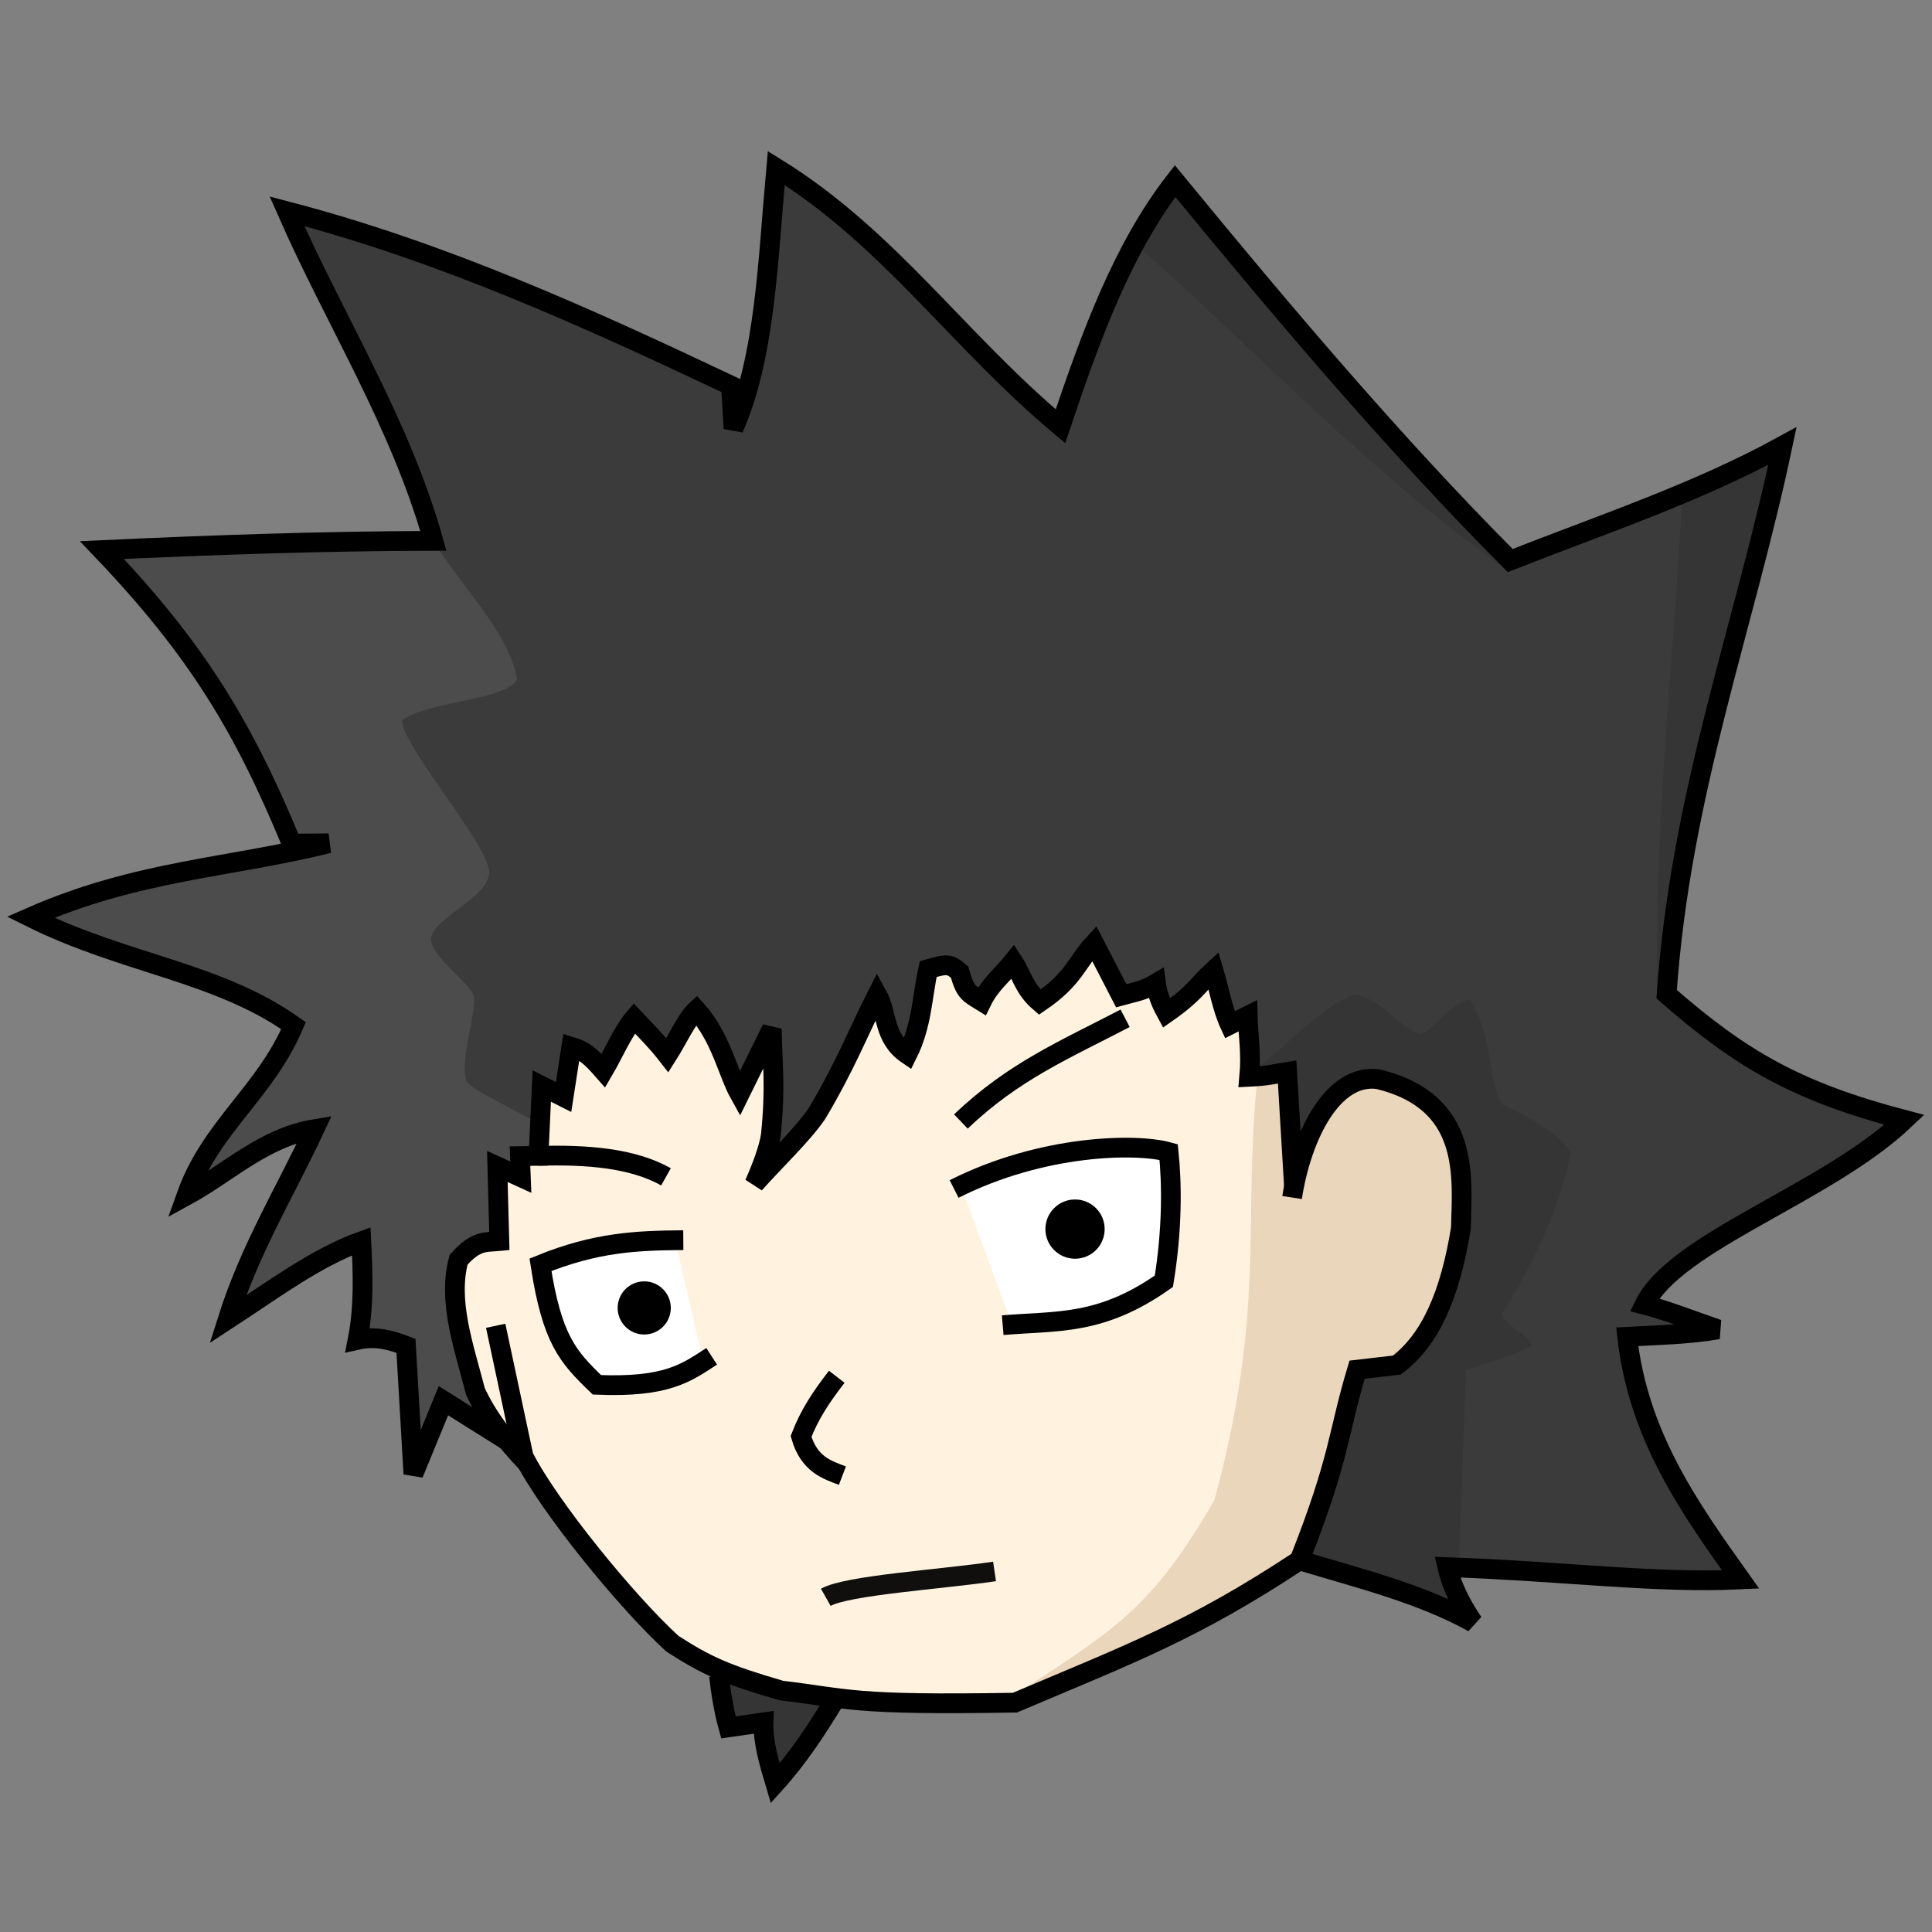 <?xml version="1.0" encoding="UTF-8" standalone="no"?>
<!-- Created with Inkscape (http://www.inkscape.org/) -->

<svg
   xmlns:dc="http://purl.org/dc/elements/1.1/"
   xmlns:cc="http://creativecommons.org/ns#"
   xmlns:rdf="http://www.w3.org/1999/02/22-rdf-syntax-ns#"
   xmlns:svg="http://www.w3.org/2000/svg"
   xmlns="http://www.w3.org/2000/svg"
   xmlns:sodipodi="http://sodipodi.sourceforge.net/DTD/sodipodi-0.dtd"
   xmlns:inkscape="http://www.inkscape.org/namespaces/inkscape"
   version="1.1"
   id="svg4539"
   width="256"
   height="256"
   viewBox="0 0 256 256"
   sodipodi:docname="icon.svg"
   inkscape:version="0.92.1 r15371">
  <rect x="0" y="0" width="256" height="256" fill="#808080" stroke="none"/>
  <defs
     id="defs4543" />
  <sodipodi:namedview
     pagecolor="#ffffff"
     bordercolor="#666666"
     borderopacity="1"
     objecttolerance="10"
     gridtolerance="10"
     guidetolerance="10"
     inkscape:pageopacity="0"
     inkscape:pageshadow="2"
     inkscape:window-width="1600"
     inkscape:window-height="832"
     id="namedview4541"
     showgrid="false"
     inkscape:zoom="2.8284271"
     inkscape:cx="135.06604"
     inkscape:cy="123.52616"
     inkscape:window-x="0"
     inkscape:window-y="24"
     inkscape:window-maximized="1"
     inkscape:current-layer="g5292" />
  <g
     id="g5292"
     transform="matrix(2.612,0,0,2.612,-538.276,124.667)">
    <path
       inkscape:connector-curvature="0"
       id="path5233"
       d="m 232.312,26.177 3.817,5.063 4.059,4.416 3.057,1.948 2.369,0.895 11.949,0.147 7.89,-3.407 6.548,-3.812 1.385,-3.635 1.537,-6.037 2.016,-0.234 2.193,-2.766 1.057,-4.171 -0.195,-4.181 -1.237,-2.099 -2.254,-1.215 -2.033,0.155 -1.436,1.481 -1.215,2.762 -0.441,-4.839 -1.922,0.25 -0.078,-3.094 -0.906,0.453 -0.829,-2.758 -2.386,2.166 -0.486,-1.359 -1.812,0.475 -1.37,-2.652 -2.762,2.983 -1.348,-2.055 -1.558,1.834 -1.136,-0.931 -0.398,-0.797 -1.217,0.269 -0.979,4.317 -1.023,-1.031 -0.57,-1.773 -3.125,5.828 -2.625,2.875 0.531,-2.781 -0.328,-3.828 -1.391,2.578 -1.406,-2.958 -0.844,-1.152 -1.469,2.297 -1.688,-1.875 -1.56,2.661 -0.892,-0.893 -0.735,-0.324 -0.348,2.29 -1.153,-0.297 -0.505,3.435 -0.601,0.12 0.048,0.653 -1.105,0.265 0.01,3.392 -1.678,0.508 -0.607,1.314 0.031,3.188 0.5,2.531 1.281,2.062 z"
       style="fill:#fff3e0;fill-opacity:1;fill-rule:evenodd;stroke:none;stroke-width:1px;stroke-linecap:butt;stroke-linejoin:miter;stroke-opacity:1" />
    <path
       inkscape:connector-curvature="0"
       id="path5239"
       d="m 272,31.427 8.531,2.781 -1.031,-2.438 14.875,0.625 -4.395,-6.968 -1.355,-5.345 4.294,-0.445 -3.419,-1.18 1.541,-1.869 8.491,-5.193 3.156,-2.312 -5.344,-1.688 -6.719,-4.687 1.101,-8.503 4.774,-19.309 -5.084,2.515 -8.729,3.297 -9.062,-9.75 -7.938,-9.5 -2.906,4.625 -2.75,7.5 -7.5,-6.781 -7.077,-6.008 -0.642,8.727 -1,2.625 -10.6,-4.811 -12.577,-4.345 3.075,6.599 2.563,4.906 1.788,5.214 -16.527,0.509 3.465,4.366 3.031,4.406 2.969,6.5 -7.375,1.375 -6,1.938 5.719,2.25 3.5,1.094 4.125,2.156 -1.25,2.406 -2.594,3.156 -1.312,2.906 3.594,-2.438 2.625,-0.781 -2.875,5.781 -1.531,3.875 4.156,-2.781 2.625,-1.188 -0.186,5 2.452,0.305 0.453,5.57 1.447,-2.786 1.396,0.661 -0.938,-5.312 0.312,-2.5 2.062,-1.375 -0.006,-2.964 1.105,-0.265 0.552,-0.773 0.505,-3.435 1.106,0.559 0.566,-2.543 1.562,0.891 1.406,-2.141 1.812,1.375 1.391,-2 2.25,4.109 1.391,-2.578 0.363,4.526 -0.567,2.083 2.625,-2.875 3.112,-6.036 1.528,3.023 1.058,-4.327 1.521,-0.05 1.197,1.686 1.591,-2.011 1.348,2.055 2.762,-2.983 1.37,2.652 1.812,-0.475 0.486,1.359 2.386,-2.166 0.829,2.758 0.906,-0.453 0.078,3.094 1.922,-0.25 0.441,4.839 1.59,-3.292 2.219,-1.281 2.969,1.359 1.656,2.891 -0.312,4.766 -1.562,4.172 -1.438,1.422 -2.016,0.234 z"
       style="fill:#3b3b3b;fill-opacity:1;fill-rule:evenodd;stroke:none;stroke-width:1px;stroke-linecap:butt;stroke-linejoin:miter;stroke-opacity:1" />
    <path
       sodipodi:nodetypes="cccccccccccccccccccccccccc"
       inkscape:connector-curvature="0"
       id="path5247"
       d="m 280.103,31.416 0.336,-9.612 c 1.11,-0.437 2.942,-0.914 3.33,-1.311 -0.268,-0.604 -1.405,-0.997 -1.492,-1.593 1.719,-2.663 2.994,-5.582 3.483,-8.189 -0.569,-0.913 -1.995,-1.723 -3.491,-2.409 -0.834,-1.667 -0.318,-3.11 -1.635,-5.347 -1.167,0.352 -1.914,1.673 -2.49,1.788 -1.17,-0.417 -1.919,-1.712 -3.259,-2.031 -1.553,0.408 -3.415,2.534 -5.123,3.801 l 1.613,0.133 0.442,4.839 1.922,-3.801 1.886,-0.773 2.969,1.359 1.399,2.131 0.177,2.784 -0.486,4 -1.878,3.491 -0.867,0.844 -2.015,0.234 -2.922,9.672 4.766,1.448 3.491,1.326 -0.619,-2.166 z"
       style="fill:#353535;fill-opacity:1;fill-rule:evenodd;stroke:none;stroke-width:1px;stroke-linecap:butt;stroke-linejoin:miter;stroke-opacity:1" />
    <path
       inkscape:connector-curvature="0"
       id="path5249"
       d="m 242.551,37.276 0.48,2.625 1.781,-0.256 0.594,3.094 1.728,-1.998 1.28,-2.213 -3.026,-0.107 z"
       style="fill:#353535;fill-opacity:1;fill-rule:evenodd;stroke:none;stroke-width:1px;stroke-linecap:butt;stroke-linejoin:miter;stroke-opacity:1" />
    <path
       sodipodi:nodetypes="cccccccccccccccccc"
       inkscape:connector-curvature="0"
       id="path5251"
       d="m 257.873,38.046 c 4.619,-3.035 6.644,-4.152 9.811,-9.679 2.611,-9.59 1.444,-14.142 2.166,-21.213 l 1.525,-0.508 0.442,4.839 1.59,-3.292 2.219,-1.281 2.969,1.359 1.399,2.131 0.195,4.806 -1.594,4.375 -1.657,1.938 -2.015,0.234 -1.537,6.037 -1.698,3.853 -6.235,3.593 -6.577,2.969 z"
       style="fill:#e9d6bb;fill-opacity:1;fill-rule:evenodd;stroke:none;stroke-width:1px;stroke-linecap:butt;stroke-linejoin:miter;stroke-opacity:0.553" />
    <path
       sodipodi:nodetypes="ccccccccccc"
       inkscape:connector-curvature="0"
       id="path4562"
       d="m 271.625,13.021 c 0.486,-3.171 2.092,-6.329 4.375,-6 4.697,1.147 4.25,4.953 4.188,7.562 -0.546,3.368 -1.542,5.656 -3.25,6.938 l -2.016,0.234 c -0.974,3.224 -0.852,4.444 -2.922,9.672 -5.376,3.55 -8.498,4.702 -14.438,7.219 -8.298,0.141 -8.376,-0.199 -11.855,-0.616 -2.819,-0.821 -3.784,-1.257 -5.519,-2.374 -2.339,-2.137 -6.286,-6.988 -7.55,-9.499 l -1.414,-6.629"
       style="fill:none;fill-rule:evenodd;stroke:#000000;stroke-width:1.002;stroke-linecap:butt;stroke-linejoin:miter;stroke-miterlimit:4;stroke-dasharray:none;stroke-opacity:1" />
    <path
       sodipodi:nodetypes="cccccccccccccccccccccccccccccccccccc"
       inkscape:connector-curvature="0"
       id="path5241"
       d="m 228.062,-20.292 c 1.415,2.337 3.829,4.62 4.245,7.012 -0.51,1.102 -4.699,1.128 -5.838,2.113 0.092,1.41 4.41,6.303 4.424,7.675 -0.007,1.291 -2.733,2.258 -2.956,3.341 0.011,1.012 1.802,2.062 2.188,2.953 0.113,0.862 -0.732,3.273 -0.391,4.328 0.416,0.503 2.365,1.385 3.547,2.078 l 0.116,1.699 -0.94,0.013 0.043,1.07 -1.192,-0.544 0.102,3.785 -1.678,0.508 -0.607,1.314 1.087,7.054 -1.64,-0.777 -1.447,2.786 -0.453,-5.57 -2.452,-0.305 0.186,-5 -6.625,3.656 2.195,-5.511 2.055,-3.833 -2.625,0.781 -3.594,2.438 1.512,-3.164 3.644,-5.305 -5.39,-2.562 -7.712,-2.917 6.032,-2.033 7.27,-1.503 -3.607,-7.329 -6.027,-7.741 12.75,-0.619 z"
       style="fill:#4c4c4c;fill-opacity:1;fill-rule:evenodd;stroke:none;stroke-width:1px;stroke-linecap:butt;stroke-linejoin:miter;stroke-opacity:1" />
    <path
       sodipodi:nodetypes="ccccccccccccccccccccccccccccccccccccc"
       inkscape:connector-curvature="0"
       id="path4583"
       d="m 232.812,26.49 c -1.104,-1.156 -2.015,-2.319 -2.616,-3.637 -0.598,-2.31 -1.416,-4.571 -0.853,-6.675 0.893,-1.008 1.37,-0.879 2.067,-0.947 l -0.102,-3.785 1.192,0.544 -0.043,-1.07 0.94,-0.013 0.165,-3.542 1.106,0.559 0.395,-2.551 c 0.651,0.202 0.946,0.443 1.626,1.217 0.516,-0.876 0.952,-1.939 1.56,-2.661 0.836,0.885 1.149,1.183 1.688,1.875 0.49,-0.766 0.981,-1.858 1.469,-2.297 1.259,1.41 1.583,3.176 2.192,4.267 l 1.635,-3.315 c 0.017,1.806 0.207,2.841 -0.05,5.389 -0.095,0.658 -0.452,1.626 -0.834,2.478 1.061,-1.193 2.449,-2.496 3.182,-3.58 1.485,-2.513 2.033,-4.007 3.049,-6.01 0.53,0.945 0.291,2.179 1.528,3.023 0.749,-1.497 0.748,-2.94 1.058,-4.327 0.96,-0.276 1.087,-0.279 1.591,0.155 0.286,1.033 0.462,1.069 1.127,1.481 0.421,-0.862 1.067,-1.359 1.591,-2.011 0.449,0.685 0.549,1.37 1.348,2.055 1.752,-1.194 1.841,-1.989 2.762,-2.983 l 1.37,2.652 c 0.578,-0.161 1.135,-0.239 1.768,-0.619 0.05,0.374 0.133,0.781 0.53,1.503 1.459,-1.017 1.591,-1.444 2.386,-2.166 0.275,0.92 0.438,1.915 0.829,2.758 l 0.906,-0.453 c 0.026,1.031 0.19,1.879 0.078,3.094 1.032,-0.051 1.34,-0.162 1.922,-0.25 l 0.348,5.832"
       style="fill:none;fill-rule:evenodd;stroke:#000000;stroke-width:1.002;stroke-linecap:butt;stroke-linejoin:miter;stroke-miterlimit:4;stroke-dasharray:none;stroke-opacity:1" />
    <path
       sodipodi:nodetypes="ccc"
       inkscape:connector-curvature="0"
       id="path4585"
       d="m 248.526,22.114 c -0.818,1.061 -1.379,1.913 -1.812,3.027 0.415,1.426 1.326,1.694 2.099,1.989"
       style="fill:none;fill-rule:evenodd;stroke:#000000;stroke-width:1px;stroke-linecap:butt;stroke-linejoin:miter;stroke-opacity:1" />
    <path
       sodipodi:nodetypes="cc"
       inkscape:connector-curvature="0"
       id="path4587"
       d="m 247.969,33.302 c 1.085,-0.611 5.802,-0.906 8.562,-1.312"
       style="fill:none;fill-rule:evenodd;stroke:#000000;stroke-width:1px;stroke-linecap:butt;stroke-linejoin:miter;stroke-opacity:0.936" />
    <path
       sodipodi:nodetypes="ccccccccc"
       inkscape:connector-curvature="0"
       id="path5235"
       d="m 254.867,12.556 2.547,6.877 4.216,-0.435 3.491,-1.731 0.442,-3.97 -0.199,-2.584 -3.072,-0.289 -3.889,0.575 z"
       style="fill:#ffffff;fill-opacity:1;fill-rule:evenodd;stroke:none;stroke-width:1px;stroke-linecap:butt;stroke-linejoin:miter;stroke-opacity:1" />
    <path
       sodipodi:nodetypes="cccc"
       inkscape:connector-curvature="0"
       id="path4589"
       d="m 254.48,12.588 c 4.476,-2.258 9.235,-2.333 10.884,-1.874 0.169,1.643 0.185,3.931 -0.243,6.554 -3.212,2.263 -5.422,1.995 -8.176,2.229"
       style="fill:none;fill-rule:evenodd;stroke:#000000;stroke-width:1px;stroke-linecap:butt;stroke-linejoin:miter;stroke-opacity:1" />
    <path
       inkscape:connector-curvature="0"
       id="path5237"
       d="m 241.75,21.333 -1.438,-6.188 -3.094,0.281 -3.723,1.008 0.91,3.93 1.952,2.158 3.079,-0.096 z"
       style="fill:#ffffff;fill-opacity:1;fill-rule:evenodd;stroke:none;stroke-width:1px;stroke-linecap:butt;stroke-linejoin:miter;stroke-opacity:1" />
    <path
       sodipodi:nodetypes="cccc"
       inkscape:connector-curvature="0"
       id="path4591"
       d="m 240.742,15.184 c -2.393,0.019 -4.448,0.11 -7.246,1.25 0.585,3.791 1.377,4.652 2.862,6.088 3.56,0.147 4.524,-0.606 5.823,-1.445"
       style="fill:none;fill-rule:evenodd;stroke:#000000;stroke-width:1.002;stroke-linecap:butt;stroke-linejoin:miter;stroke-miterlimit:4;stroke-dasharray:none;stroke-opacity:1" />
    <circle
       r="1.348"
       cy="18.622"
       cx="238.759"
       id="path4593"
       style="opacity:1;fill:#000000;fill-opacity:1;stroke:none;stroke-width:0.848;stroke-miterlimit:4;stroke-dasharray:none;stroke-dashoffset:0;stroke-opacity:0.42" />
    <circle
       r="1.503"
       cy="14.623"
       cx="260.614"
       id="path4593-3"
       style="opacity:1;fill:#000000;fill-opacity:1;stroke:none;stroke-width:0.945;stroke-miterlimit:4;stroke-dasharray:none;stroke-dashoffset:0;stroke-opacity:0.42" />
    <path
       sodipodi:nodetypes="cccc"
       inkscape:connector-curvature="0"
       id="path5243"
       d="m 263.707,-35.317 c 6.271,5.49 11.429,11.244 18.862,16.542 -0.846,-1.854 -11.286,-12.994 -16.881,-19.767 z"
       style="fill:#353535;fill-opacity:1;fill-rule:evenodd;stroke:none;stroke-width:1px;stroke-linecap:butt;stroke-linejoin:miter;stroke-opacity:1" />
    <path
       sodipodi:nodetypes="cccccc"
       inkscape:connector-curvature="0"
       id="path5245"
       d="m 291.416,-22.589 c -0.427,8.441 -1.374,15.559 -1.282,25.323 l 0.795,-2.983 1.193,-7.093 L 296.5,-25.104 Z"
       style="fill:#353535;fill-opacity:1;fill-rule:evenodd;stroke:none;stroke-width:1px;stroke-linecap:butt;stroke-linejoin:miter;stroke-opacity:1" />
    <path
       sodipodi:nodetypes="cccccccccccccccccccccccccccccccc"
       inkscape:connector-curvature="0"
       id="path4610"
       d="m 272,31.427 c 3.035,0.916 6.172,1.688 8.812,3.156 -0.7,-1.025 -1.112,-1.954 -1.312,-2.812 6.14,0.223 10.564,0.833 14.875,0.625 -2.595,-3.643 -5.189,-7.287 -5.75,-12.312 1.578,-0.09 3.13,-0.114 4.609,-0.375 -1.298,-0.44 -2.531,-0.938 -3.734,-1.25 1.583,-3.222 9.215,-5.614 13.188,-9.375 -5.504,-1.451 -8.275,-3.075 -12.062,-6.375 0.705,-10.176 3.917,-18.542 5.875,-27.813 -4.339,2.38 -9.148,3.976 -13.812,5.812 -5.955,-5.985 -11.511,-12.567 -17,-19.25 -2.624,3.389 -4.227,7.695 -5.812,12.438 -5.209,-4.351 -8.673,-9.541 -14.421,-13.102 -0.424,4.663 -0.556,9.579 -2.166,13.214 l -0.133,-2.175 c -7.171,-3.391 -14.534,-6.757 -22.521,-8.844 2.439,5.56 5.735,10.711 7.427,16.719 -5.604,0.013 -11.208,0.207 -16.812,0.469 4.839,5.07 7.18,8.982 9.625,14.891 l 1.875,-0.016 c -5.042,1.25 -9.706,1.367 -15.125,3.75 4.765,2.375 9.485,2.763 13.344,5.5 -1.472,3.429 -4.189,5.121 -5.438,8.625 2.14,-1.169 3.917,-2.944 6.5,-3.375 -1.495,3.193 -3.281,6.094 -4.406,9.656 2.243,-1.461 4.46,-3.132 6.781,-3.969 0.08,1.667 0.142,3.333 -0.186,5 0.921,-0.208 1.696,0.02 2.452,0.305 l 0.376,6.497 1.525,-3.712 3.228,2.027"
       style="fill:none;fill-rule:evenodd;stroke:#000000;stroke-width:1.002;stroke-linecap:butt;stroke-linejoin:miter;stroke-miterlimit:4;stroke-dasharray:none;stroke-opacity:1" />
    <path
       sodipodi:nodetypes="ccccc"
       inkscape:connector-curvature="0"
       id="path4612"
       d="m 242.551,37.276 c 0.094,0.833 0.24,1.763 0.48,2.625 l 1.781,-0.256 c -0.035,1.012 0.285,2.053 0.594,3.094 1.201,-1.331 2.126,-2.763 3.008,-4.211"
       style="fill:none;fill-rule:evenodd;stroke:#000000;stroke-width:1px;stroke-linecap:butt;stroke-linejoin:miter;stroke-opacity:1" />
    <path
       sodipodi:nodetypes="cc"
       inkscape:connector-curvature="0"
       id="path4614"
       d="m 254.824,9.165 c 2.671,-2.558 5.306,-3.655 8.331,-5.237"
       style="fill:none;fill-rule:evenodd;stroke:#000000;stroke-width:1px;stroke-linecap:butt;stroke-linejoin:miter;stroke-opacity:1" />
    <path
       sodipodi:nodetypes="cc"
       inkscape:connector-curvature="0"
       id="path4616"
       d="m 239.864,11.971 c -1.709,-0.96 -4.043,-1.134 -6.466,-1.064"
       style="fill:none;fill-rule:evenodd;stroke:#000000;stroke-width:1.002;stroke-linecap:butt;stroke-linejoin:miter;stroke-miterlimit:4;stroke-dasharray:none;stroke-opacity:1" />
  </g>
</svg>
